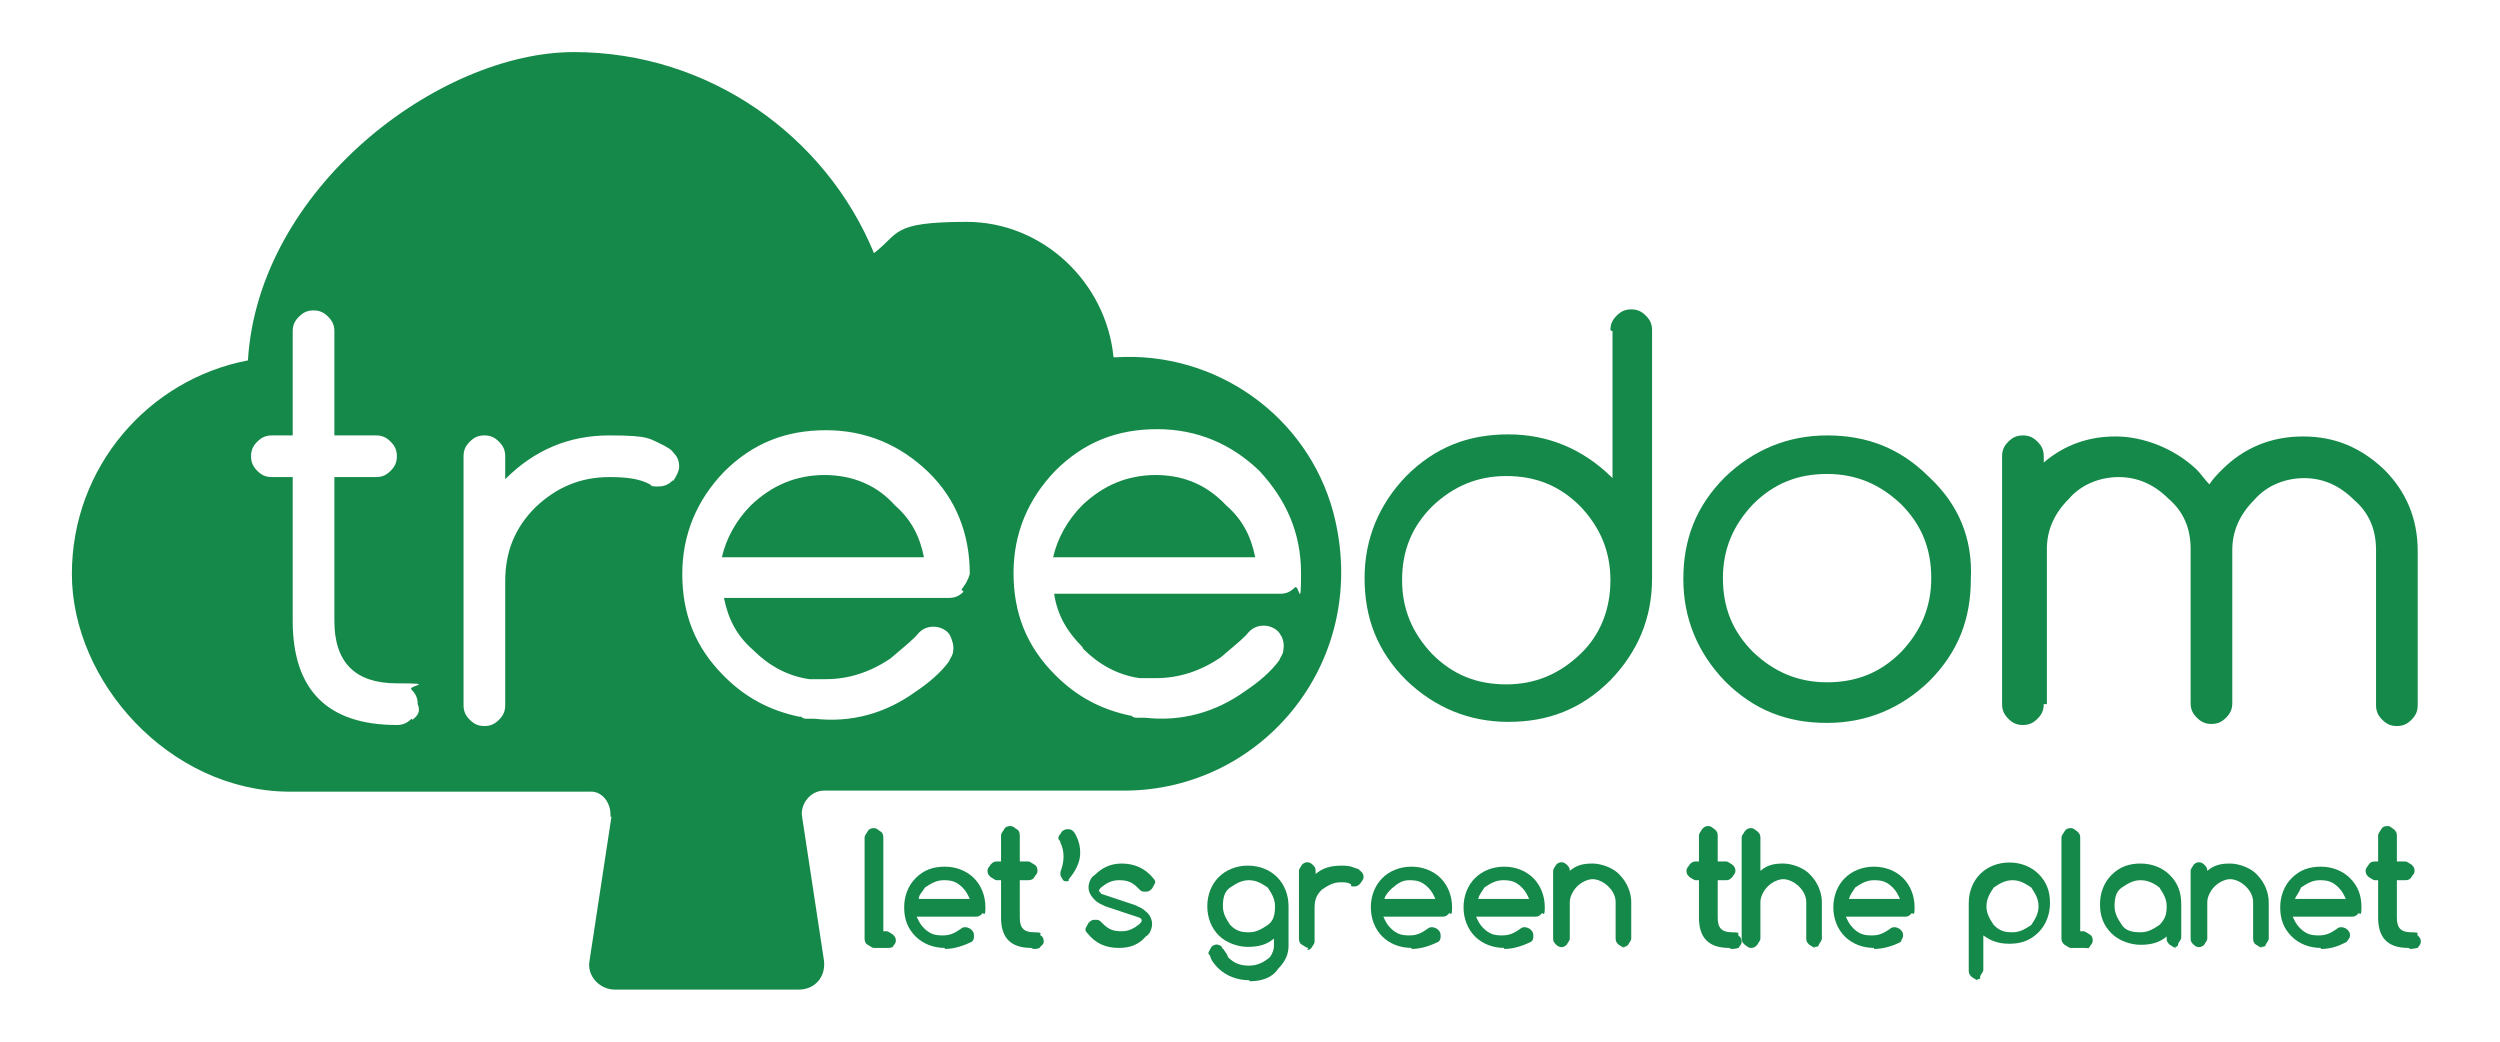 <?xml version="1.0" encoding="UTF-8"?>
<svg id="layer" xmlns="http://www.w3.org/2000/svg" version="1.1" viewBox="0 0 240 100">
  <!-- Generator: Adobe Illustrator 29.6.1, SVG Export Plug-In . SVG Version: 2.1.1 Build 9)  -->
  <defs>
    <style>
      .st0 {
        fill: #158949;
      }
    </style>
  </defs>
  <g>
    <path class="st0" d="M85,91h-1.1c-.2,0-.4-.2-.6-.3s-.3-.3-.3-.6v-9.7c0-.2.2-.4.3-.6s.3-.3.6-.3.4.2.6.3.3.3.3.6v9h.3c.2,0,.4.2.6.3.2.2.3.3.3.6s-.2.4-.3.6c-.1.1-.4.1-.5.1Z"/>
    <path class="st0" d="M90.7,91c-1.1,0-2.1-.4-2.8-1.1-.8-.8-1.1-1.7-1.1-2.8s.4-2.1,1.1-2.8c.8-.8,1.7-1.1,2.8-1.1s2.1.4,2.8,1.1c.7.7,1.1,1.7,1.1,2.8s-.2.4-.3.6c-.2.2-.3.3-.6.3h-5.7c.2.4.3.7.7,1.1.6.6,1.1.7,1.8.7s1.1-.2,1.7-.6c.3-.3.7-.2,1,0,.2.2.3.3.3.6s0,.4-.2.6c-.8.4-1.7.7-2.6.7ZM88.3,86.3h4.8c-.2-.4-.3-.7-.7-1.1-.6-.6-1.1-.7-1.8-.7s-1.2.3-1.8.7c-.3.5-.6.7-.6,1.1Z"/>
    <path class="st0" d="M99,91c-2,0-2.9-1-2.9-2.9v-3.6h-.4c-.2,0-.4-.2-.6-.3-.2-.2-.3-.3-.3-.6s.2-.4.3-.6c.2-.2.3-.3.6-.3h.4v-2.5c0-.2.2-.4.3-.6s.3-.3.6-.3.4.2.6.3.3.3.3.6v2.5h.8c.2,0,.4.2.6.3s.3.3.3.6-.2.4-.3.6-.3.3-.6.3h-.8v3.6c0,1,.4,1.4,1.4,1.4s.4.2.6.3.3.3.3.6-.3.4-.4.6c-.2.1-.4.1-.6.1Z"/>
    <path class="st0" d="M102.4,84.6c-.2,0-.3,0-.4-.2s-.2-.3-.2-.4v-.3c.4-1,.4-2,0-2.8,0-.2-.2-.3-.2-.4,0-.3.2-.4.3-.6s.4-.3.6-.3c.4,0,.6.2.8.6.3.6.4,1.1.4,1.7,0,.8-.4,1.7-1.1,2.5,0,.2,0,.2-.2.2Z"/>
    <path class="st0" d="M107.4,91c-1.2,0-2.2-.4-3-1.4-.2-.2-.2-.3-.2-.4s.2-.4.3-.6c.2-.2.3-.3.6-.3s.4,0,.6.2l.2.2c.6.6,1.1.7,1.8.7s1.2-.3,1.7-.7q.2-.2.2-.3c0-.1,0-.2-.2-.3l-3.3-1.1c-.4-.2-.7-.3-1-.6-.4-.4-.6-.8-.6-1.2s.2-1,.6-1.2c.7-.7,1.5-1.1,2.6-1.1s2.2.4,3,1.4c.2.2.2.3.2.4s-.2.4-.3.6c-.2.2-.3.3-.6.3s-.4,0-.6-.2l-.2-.2h0c-.6-.6-1.1-.7-1.8-.7s-1.2.3-1.7.7q-.2.2-.2.3c0,.1.2.2.2.3l3.3,1.1c.4.2.7.3,1,.6.4.3.6.8.6,1.2s-.2,1-.6,1.2c-.7.8-1.5,1.1-2.6,1.1Z"/>
    <path class="st0" d="M119.9,94.1c-1.1,0-2.2-.4-3-1.2-.3-.3-.6-.7-.7-1,0-.2-.2-.3-.2-.4s.2-.4.3-.6c.3-.3.7-.3,1,0,0,.2.2.2.2.3.2.3.3.4.4.7.6.6,1.2.8,2,.8s1.4-.3,2-.8c.3-.4.4-.8.4-1.1v-.7c-.7.6-1.5.8-2.5.8s-2.1-.4-2.8-1.1-1.1-1.7-1.1-2.8.4-2.1,1.1-2.8,1.7-1.1,2.8-1.1,2.1.4,2.8,1.1,1.1,1.7,1.1,2.8v3.8c0,.8-.3,1.5-1,2.2-.5.8-1.5,1.2-2.7,1.2ZM119.9,84.5c-.7,0-1.2.3-1.8.7-.6.4-.7,1.1-.7,1.8s.3,1.2.7,1.8c.6.6,1.1.7,1.8.7s1.2-.3,1.8-.7c.6-.4.7-1.1.7-1.8s-.3-1.2-.7-1.8c-.6-.4-1.1-.7-1.8-.7Z"/>
    <path class="st0" d="M125.6,91c-.2,0-.4-.2-.6-.3s-.3-.3-.3-.6v-6.5c0-.2.2-.4.3-.6.3-.3.7-.3,1,0,.2.2.3.3.3.6v.3c.7-.6,1.5-.8,2.5-.8s1.1.2,1.5.3c.2,0,.2.2.3.2.2.2.3.3.3.6s-.2.4-.3.6c-.2.2-.3.3-.6.3s-.3,0-.3-.2c-.3-.2-.6-.2-1-.2-.7,0-1.2.3-1.8.7-.6.6-.7,1.1-.7,1.8v3.2c0,.2-.2.4-.3.6-.2.2-.3.2-.4.2Z"/>
    <path class="st0" d="M135.5,91c-1.1,0-2.1-.4-2.8-1.1s-1.1-1.7-1.1-2.8.4-2.1,1.1-2.8,1.7-1.1,2.8-1.1,2.1.4,2.8,1.1,1.1,1.7,1.1,2.8-.2.4-.3.6c-.2.2-.3.3-.6.3h-5.7c.2.4.3.7.7,1.1.6.6,1.1.7,1.8.7s1.1-.2,1.7-.6c.3-.3.7-.2,1,0,.2.2.3.3.3.6s0,.4-.2.6c-.8.4-1.7.7-2.6.7ZM133,86.3h4.8c-.2-.4-.3-.7-.7-1.1-.6-.6-1.1-.7-1.8-.7s-1.1.3-1.7.8c-.3.3-.6.6-.7,1Z"/>
    <path class="st0" d="M144.4,91c-1.1,0-2.1-.4-2.8-1.1s-1.1-1.7-1.1-2.8.4-2.1,1.1-2.8,1.7-1.1,2.8-1.1,2.1.4,2.8,1.1,1.1,1.7,1.1,2.8-.2.4-.3.6c-.2.2-.3.3-.6.3h-5.7c.2.4.3.7.7,1.1.6.6,1.1.7,1.8.7s1.1-.2,1.7-.6c.3-.3.7-.2,1,0,.2.2.3.3.3.6s0,.4-.2.6c-.8.4-1.7.7-2.6.7ZM142,86.3h4.8c-.2-.4-.3-.7-.7-1.1-.6-.6-1.1-.7-1.8-.7s-1.2.3-1.8.7c-.3.5-.5.7-.6,1.1Z"/>
    <path class="st0" d="M156,91c-.2,0-.4-.2-.6-.3-.2-.2-.3-.3-.3-.6v-3.5c0-.6-.3-1.1-.7-1.5-.4-.4-1-.7-1.5-.7s-1.1.3-1.5.7c-.4.4-.7,1-.7,1.5v3.5c0,.2-.2.4-.3.6-.3.3-.7.3-1,0-.2-.2-.3-.3-.3-.6v-6.5c0-.2.2-.4.3-.6.3-.3.7-.3,1,0,.2.2.3.3.3.6h0c.7-.6,1.4-.7,2.2-.7s2,.4,2.6,1.1c.7.7,1.1,1.7,1.1,2.6v3.5c0,.2-.2.4-.3.6-.2.2-.3.2-.5.2Z"/>
    <path class="st0" d="M166,91c-2,0-2.9-1-2.9-2.9v-3.6h-.3c-.2,0-.4-.2-.6-.3-.2-.2-.3-.3-.3-.6s.2-.4.3-.6c.2-.2.3-.3.6-.3h.3v-2.5c0-.2.2-.4.3-.6.2-.2.3-.3.6-.3s.4.2.6.3c.2.2.3.3.3.6v2.5h.8c.2,0,.4.2.6.3.2.2.3.3.3.6s-.2.4-.3.6c-.2.2-.3.3-.6.3h-.8v3.6c0,1,.4,1.4,1.4,1.4s.4.2.6.3c.2.2.3.3.3.6s-.2.4-.3.6c-.3.1-.6.1-.7.1Z"/>
    <path class="st0" d="M174.3,91c-.2,0-.4-.2-.6-.3-.2-.2-.3-.3-.3-.6v-3.5c0-.6-.3-1.1-.7-1.5-.4-.4-1-.7-1.5-.7s-1.1.3-1.5.7c-.4.4-.7,1-.7,1.5v3.5c0,.2-.2.4-.3.6-.2.2-.3.3-.6.3s-.4-.2-.6-.3c-.2-.2-.3-.3-.3-.6v-9.7c0-.2.2-.4.3-.6.2-.2.3-.3.6-.3s.4.2.6.3c.2.2.3.3.3.6v3.2c.7-.6,1.4-.7,2.2-.7s2,.4,2.6,1.1c.7.7,1.1,1.7,1.1,2.6v3.5c0,.2-.2.4-.3.6,0,.2-.2.2-.5.2Z"/>
    <path class="st0" d="M179.9,91c-1.1,0-2.1-.4-2.8-1.1s-1.1-1.7-1.1-2.8.4-2.1,1.1-2.8,1.7-1.1,2.8-1.1,2.1.4,2.8,1.1,1.1,1.7,1.1,2.8-.2.4-.3.6c-.2.2-.3.3-.6.3h-5.7c.2.4.3.7.7,1.1.6.6,1.1.7,1.8.7s1.1-.2,1.7-.6c.3-.3.7-.2,1,0,.2.2.3.3.3.6s-.2.4-.2.6c-.7.4-1.7.7-2.6.7ZM177.6,86.3h4.8c-.2-.4-.3-.7-.7-1.1-.6-.6-1.1-.7-1.8-.7s-1.2.3-1.8.7c-.3.5-.5.7-.6,1.1Z"/>
    <path class="st0" d="M189.9,94.1c-.2,0-.4-.2-.6-.3-.2-.2-.3-.3-.3-.6v-6.5c0-1.1.4-2.1,1.1-2.8s1.7-1.1,2.8-1.1,2.1.4,2.8,1.1c.8.8,1.1,1.7,1.1,2.8s-.4,2.1-1.1,2.8c-.8.8-1.7,1.1-2.8,1.1s-1.8-.3-2.5-.8v3.3c0,.2-.2.4-.3.6,0,.3,0,.3-.3.3ZM193.2,84.5c-.7,0-1.2.3-1.8.7-.4.6-.7,1.1-.7,1.8s.3,1.2.7,1.8c.6.6,1.1.7,1.8.7s1.2-.3,1.8-.7c.4-.6.7-1.1.7-1.8s-.3-1.2-.7-1.8c-.6-.4-1.1-.7-1.8-.7Z"/>
    <path class="st0" d="M199.9,91h-1.1c-.2,0-.4-.2-.6-.3-.2-.2-.3-.3-.3-.6v-9.7c0-.2.2-.4.3-.6s.3-.3.6-.3.4.2.6.3c.2.2.3.3.3.6v9h.3c.2,0,.4.2.6.3s.3.3.3.6-.2.4-.3.6-.2.1-.5.1Z"/>
    <path class="st0" d="M208.9,91c-.2,0-.4-.2-.6-.3-.2-.2-.3-.3-.3-.6v-.2c-.7.6-1.5.8-2.5.8s-2.1-.4-2.8-1.1c-.8-.8-1.1-1.7-1.1-2.8s.4-2.1,1.1-2.8c.8-.8,1.7-1.1,2.8-1.1s2.1.4,2.8,1.1c.8.8,1.1,1.7,1.1,2.8v3.2c0,.2-.2.4-.3.6,0,.3-.2.3-.3.3ZM205.5,84.5c-.7,0-1.2.3-1.8.7-.6.4-.7,1.1-.7,1.8s.3,1.2.7,1.8,1.1.7,1.8.7,1.2-.3,1.8-.7c.6-.6.7-1.1.7-1.8s-.3-1.2-.7-1.8c-.5-.4-1.1-.7-1.8-.7Z"/>
    <path class="st0" d="M217.2,91c-.2,0-.4-.2-.6-.3s-.3-.3-.3-.6v-3.5c0-.6-.3-1.1-.7-1.5s-1-.7-1.5-.7-1.1.3-1.5.7c-.4.4-.7,1-.7,1.5v3.5c0,.2-.2.4-.3.6-.3.3-.7.3-1,0-.2-.2-.3-.3-.3-.6v-6.5c0-.2.2-.4.3-.6.3-.3.7-.3,1,0,.2.2.3.3.3.6h0c.7-.6,1.4-.7,2.2-.7s2,.4,2.6,1.1c.7.7,1.1,1.7,1.1,2.6v3.5c0,.2-.2.4-.3.6,0,.2-.3.2-.5.2Z"/>
    <path class="st0" d="M222.8,91c-1.1,0-2.1-.4-2.8-1.1-.8-.8-1.1-1.7-1.1-2.8s.4-2.1,1.1-2.8c.8-.8,1.7-1.1,2.8-1.1s2.1.4,2.8,1.1c.8.8,1.1,1.7,1.1,2.8s-.2.4-.3.6c-.2.2-.3.3-.6.3h-5.7c.2.4.3.7.7,1.1.6.6,1.1.7,1.8.7s1.1-.2,1.7-.6c.3-.3.7-.2,1,0,.2.2.3.3.3.6s-.2.4-.3.6c-.7.4-1.5.7-2.5.7ZM220.4,86.3h4.8c-.2-.4-.3-.7-.7-1.1-.6-.6-1.1-.7-1.8-.7s-1.2.3-1.8.7c-.2.5-.4.7-.6,1.1Z"/>
    <path class="st0" d="M231.2,91c-2,0-2.9-1-2.9-2.9v-3.6h-.3c-.2,0-.4-.2-.6-.3-.2-.2-.3-.3-.3-.6s.2-.4.3-.6.3-.3.6-.3h.3v-2.5c0-.2.2-.4.3-.6s.3-.3.6-.3.4.2.6.3c.2.2.3.3.3.6v2.5h.8c.2,0,.4.2.6.3.2.2.3.3.3.6s-.2.4-.3.6-.3.3-.6.3h-.8v3.6c0,1,.4,1.4,1.4,1.4s.4.2.6.3c.2.2.3.3.3.6s-.2.4-.3.6c-.5.1-.6.1-.7.1Z"/>
  </g>
  <g>
    <g>
      <path class="st0" d="M154.6,31.7c0-.6.2-1,.6-1.4s.8-.6,1.4-.6,1,.2,1.4.6.6.8.6,1.4v23.8c0,3.9-1.4,7.1-4,9.8-2.8,2.8-6,4-9.8,4s-7.1-1.4-9.8-4c-2.8-2.8-4-6-4-9.8s1.4-7.1,4-9.8c2.8-2.8,6-4,9.8-4s7.1,1.4,9.8,4l.2.2v-14.1h0ZM154.6,55.7c0-2.8-1-5.1-2.9-7.1-2-2-4.3-2.9-7.1-2.9s-5.1,1-7.1,2.9c-2,2-2.9,4.3-2.9,7.1s1,5.1,2.9,7.1c2,2,4.3,2.9,7.1,2.9s5.1-1,7.1-2.9c2-1.9,2.9-4.4,2.9-7.1Z"/>
      <path class="st0" d="M185.2,45.8c-2.8-2.8-6-4-9.8-4s-7.1,1.4-9.8,4c-2.8,2.8-4,6-4,9.8s1.4,7.1,4,9.8c2.8,2.8,6,4,9.8,4s7.1-1.4,9.8-4c2.8-2.8,4-6,4-9.8.2-3.9-1.2-7.2-4-9.8ZM182.5,62.6c-2,2-4.3,2.9-7.1,2.9s-5.1-1-7.1-2.9c-2-2-2.9-4.3-2.9-7.1s1-5.1,2.9-7.1c2-2,4.3-2.9,7.1-2.9s5.1,1,7.1,2.9c2,2,2.9,4.3,2.9,7.1s-1,5.1-2.9,7.1Z"/>
      <path class="st0" d="M196.2,67.6c0,.6-.2,1-.6,1.4s-.8.6-1.4.6-1-.2-1.4-.6c-.4-.4-.6-.8-.6-1.4v-23.8c0-.6.2-1,.6-1.4s.8-.6,1.4-.6,1,.2,1.4.6c.4.4.6.8.6,1.4v.6c2-1.7,4.3-2.5,6.9-2.5s5.6,1.1,7.8,3.2c.4.4.8,1,1.2,1.4.4-.6.8-1,1.2-1.4,2.1-2.1,4.7-3.2,7.8-3.2s5.6,1.1,7.8,3.2c2.1,2.1,3.2,4.7,3.2,7.8v14.8c0,.6-.2,1-.6,1.4s-.8.6-1.4.6-1-.2-1.4-.6-.6-.8-.6-1.4v-14.9c0-2-.7-3.6-2.1-4.8-1.4-1.4-3-2.1-4.8-2.1s-3.6.7-4.8,2.1c-1.4,1.4-2.1,3-2.1,4.8v14.7c0,.6-.2,1-.6,1.4s-.8.6-1.4.6-1-.2-1.4-.6c-.4-.4-.6-.8-.6-1.4v-14.8c0-2-.7-3.6-2.1-4.8-1.4-1.4-3-2.1-4.8-2.1s-3.6.7-4.8,2.1c-1.4,1.4-2.1,3-2.1,4.8v14.9h-.5Z"/>
    </g>
    <g>
      <path class="st0" d="M111,45.6c-2.8,0-5.1,1-7.1,2.9-1.4,1.4-2.4,3.2-2.8,5h19.4c-.4-2-1.2-3.6-2.8-5-1.8-1.9-4-2.9-6.8-2.9Z"/>
      <path class="st0" d="M58.7,78.4l-2.1,13.8c-.3,1.5,1,2.8,2.4,2.8h17.7c1.5,0,2.6-1.2,2.4-2.8l-2.1-13.8c-.2-1.2.8-2.5,2.1-2.5h28.8c13.4,0,23.8-12.6,20.1-26.7-2.5-9.3-11.3-15.5-20.9-14.9h-.2c-.7-7.2-6.8-13-14.1-13s-6.4,1.1-8.9,3c-4.6-11.2-15.8-19.3-28.8-19.3s-30.3,13.1-31.3,29.6c-9.5,1.8-16.9,10.2-16.9,20.5s9.3,20.8,20.8,20.9h28.9c1.2-.1,2.1,1.1,2,2.4ZM39.5,69c-.4.4-.8.6-1.4.6-6.6,0-10-3.3-10-10v-13.8h-2c-.6,0-1-.2-1.4-.6s-.6-.8-.6-1.4.2-1,.6-1.4.8-.6,1.4-.6h2v-10c0-.6.2-1,.6-1.4s.8-.6,1.4-.6,1,.2,1.4.6.6.8.6,1.4v10h4c.6,0,1,.2,1.4.6s.6.8.6,1.4-.2,1-.6,1.4-.8.6-1.4.6h-4v13.8c0,4,2,6,6,6s1,.2,1.4.6.6.8.6,1.4c.3.7,0,1.1-.5,1.5ZM64.6,46.1c-.4.4-.8.6-1.4.6s-.6,0-.8-.2c-1.1-.6-2.5-.7-3.9-.7-2.8,0-5.1,1-7.1,2.9-2,2-2.9,4.3-2.9,7.1v11.9c0,.6-.2,1-.6,1.4s-.8.6-1.4.6-1-.2-1.4-.6-.6-.8-.6-1.4v-23.9c0-.6.2-1,.6-1.4s.8-.6,1.4-.6,1,.2,1.4.6c.4.4.6.8.6,1.4v2.2c2.8-2.8,6.1-4.2,10-4.2s3.8.3,5.3,1c.3.2.6.3.8.6.4.4.6.8.6,1.4,0,.4-.3,1-.6,1.4ZM92.5,56.8c-.4.4-.8.6-1.4.6h-21.6c.4,2,1.2,3.6,2.8,5,1.5,1.5,3.3,2.5,5.4,2.8h1.6c2.2,0,4.3-.7,6.2-2,.8-.7,1.7-1.4,2.4-2.1.2-.2.3-.4.6-.6.4-.3,1-.4,1.5-.3s1,.4,1.2.8.4,1,.3,1.5c0,.4-.3.7-.4,1-.8,1.1-2,2.1-3.2,2.9-2.9,2.1-6.2,3-9.7,2.6h-.7c-.2,0-.4,0-.6-.2h-.2c-2.8-.6-5.1-1.8-7.2-3.9-2.8-2.8-4-6-4-9.8s1.4-7.1,4-9.8c2.8-2.8,6-4,9.8-4s7.1,1.4,9.8,4,4,6,4,9.8c-.2.7-.5,1.1-.8,1.5ZM104,62.3c1.5,1.5,3.3,2.5,5.4,2.8h1.6c2.2,0,4.3-.7,6.2-2,.8-.7,1.7-1.4,2.4-2.1.2-.2.3-.4.6-.6.4-.3,1-.4,1.5-.3s1,.4,1.2.8c.3.4.4,1,.3,1.5,0,.4-.3.7-.4,1-.8,1.1-2,2.1-3.2,2.9-2.9,2.1-6.2,3-9.7,2.6h-.7c-.2,0-.4,0-.6-.2h-.1c-2.8-.6-5.1-1.8-7.2-3.9-2.8-2.8-4-6-4-9.8s1.4-7.1,4-9.8c2.8-2.8,6-4,9.8-4s7.1,1.4,9.8,4c2.6,2.8,4,6,4,9.8s-.2,1-.6,1.4-.8.6-1.4.6h-21.7c.3,2.1,1.3,3.7,2.7,5.1Z"/>
      <path class="st0" d="M79.2,45.6c-2.8,0-5.1,1-7.1,2.9-1.4,1.4-2.4,3.2-2.8,5h19.4c-.4-2-1.2-3.6-2.8-5-1.7-1.9-4-2.9-6.8-2.9Z"/>
    </g>
  </g>
</svg>
